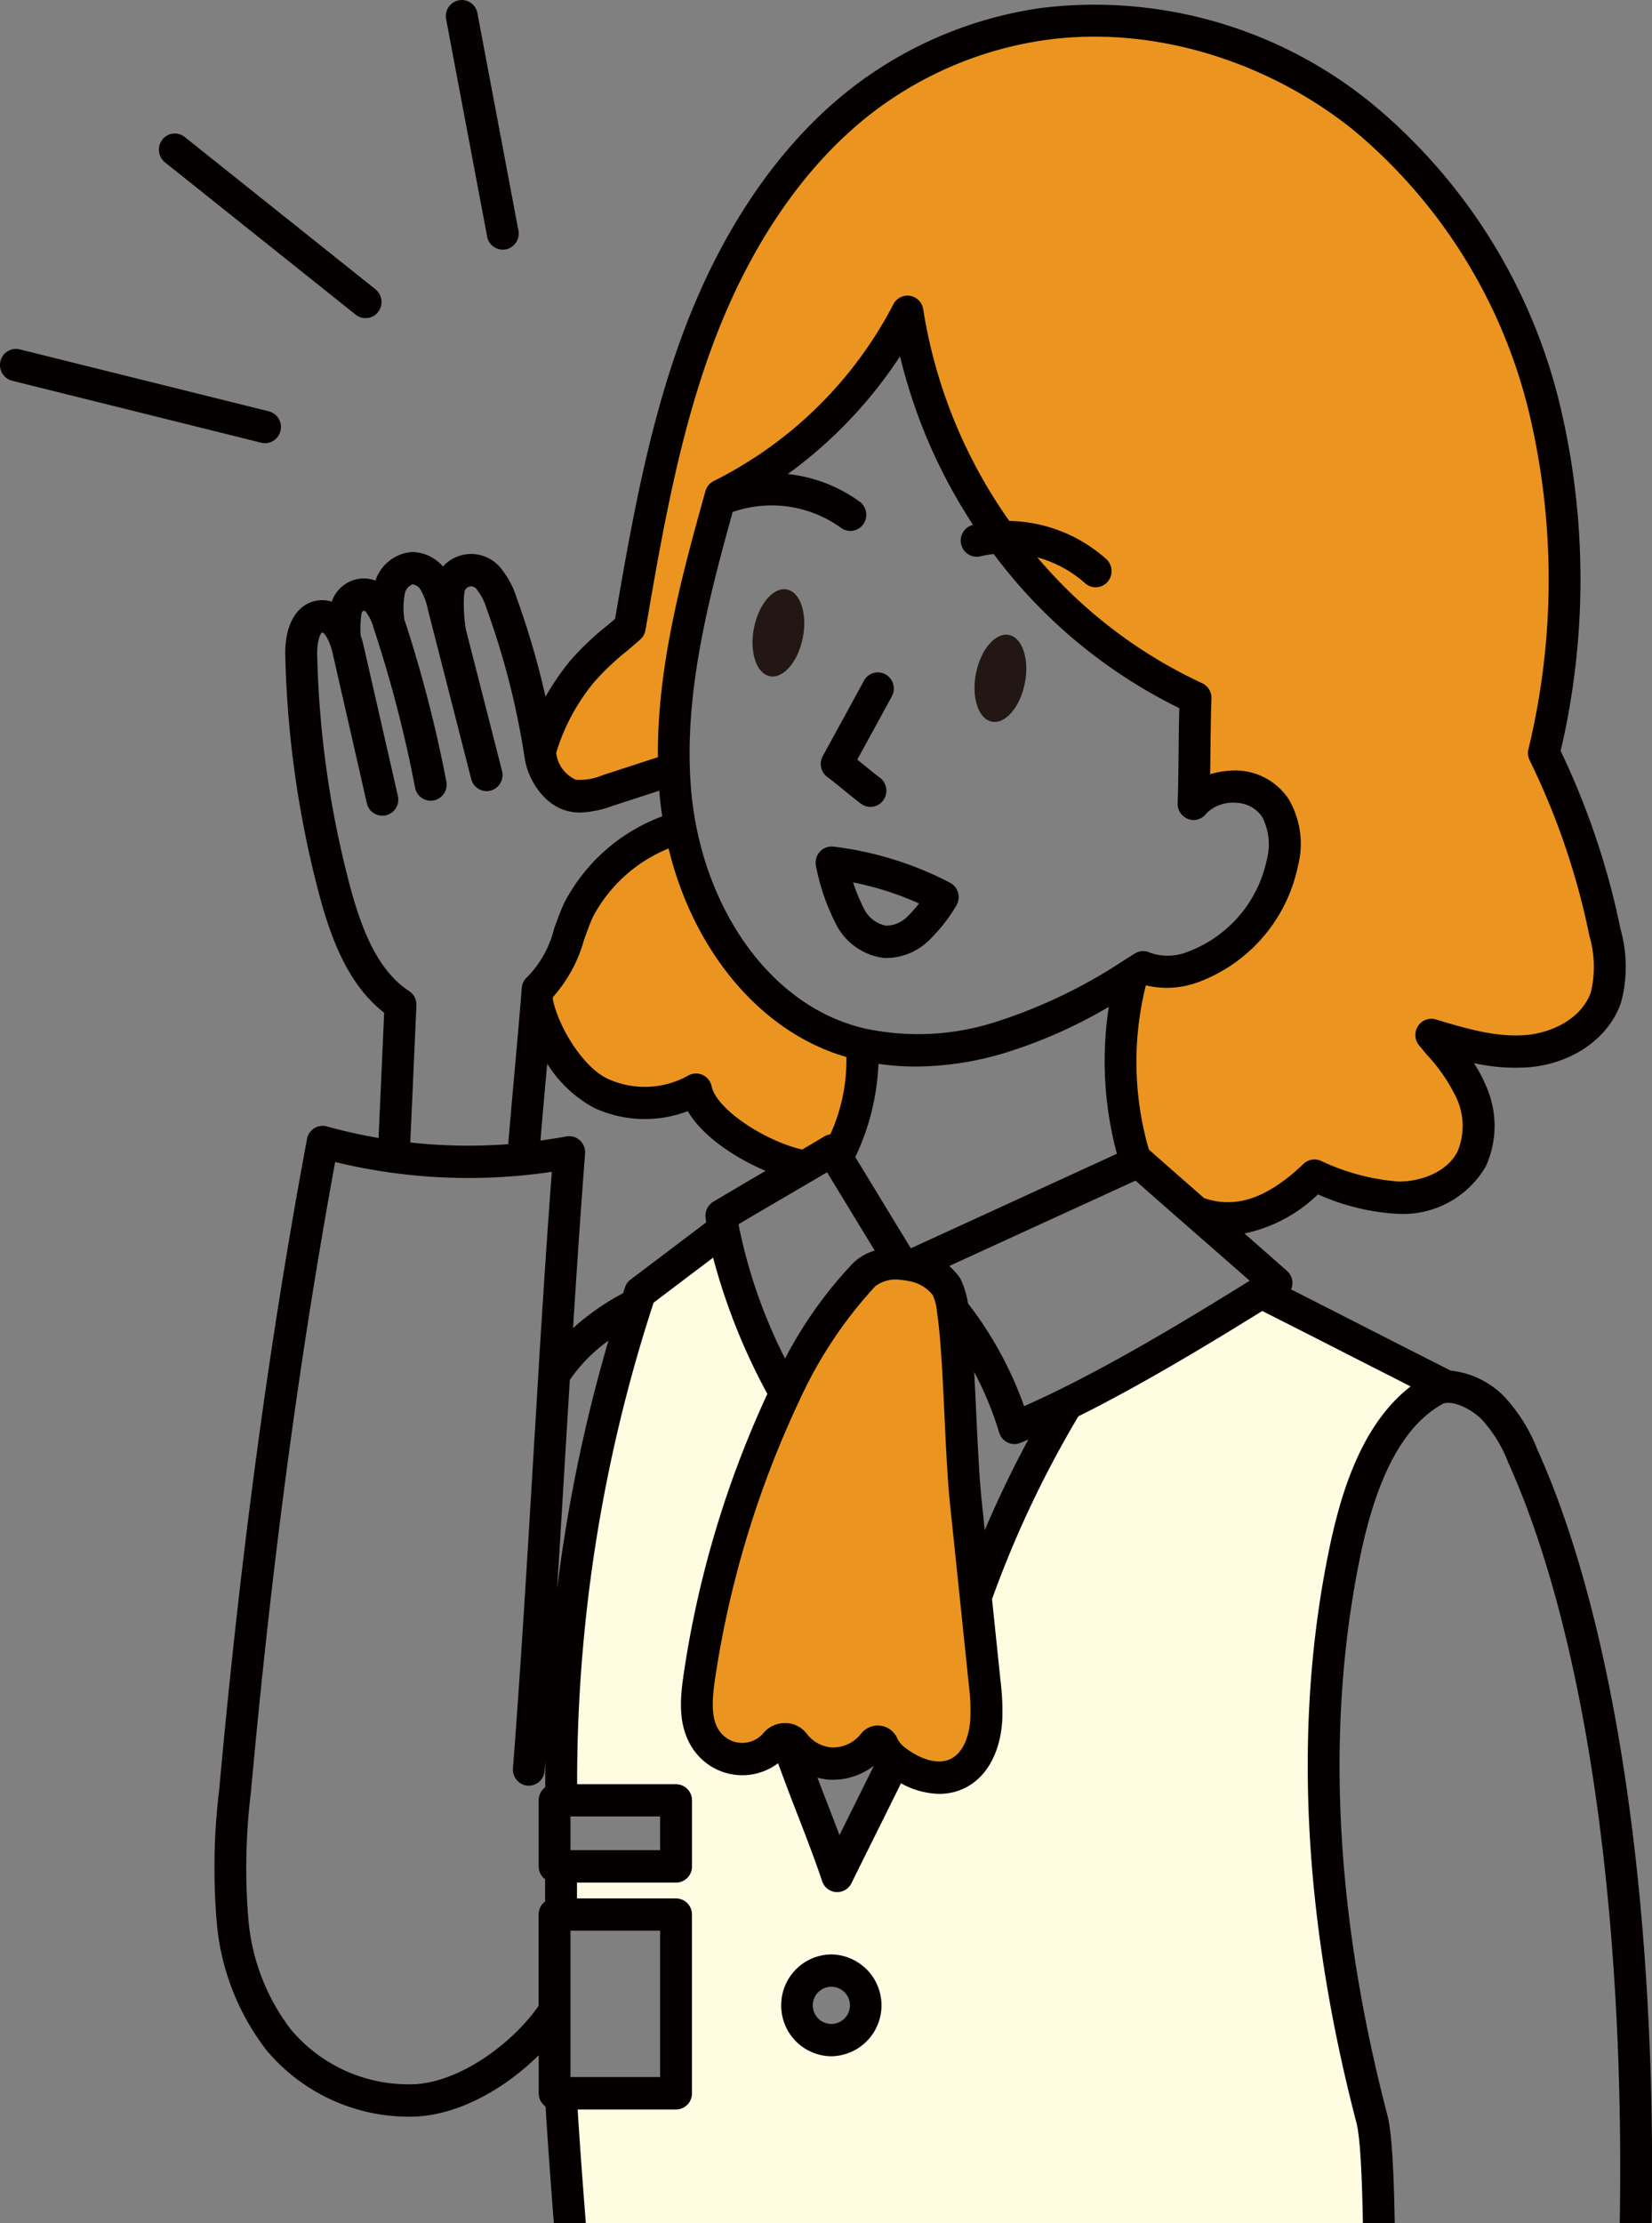 <svg id="img_illust_11b" xmlns="http://www.w3.org/2000/svg" width="136.022" height="183" viewBox="0 0 136.022 183"><rect x="0" y="0" width="136.022" height="183" fill="#808080" stroke="none"/><defs><clipPath id="clip-path"><path id="Rectangle_614" data-name="Rectangle 614" fill="none" d="M0 0h136.022v183H0z"/></clipPath></defs><g id="Group_1675" data-name="Group 1675" clip-path="url(#clip-path)"><g id="グループ_1653" data-name="グループ 1653"><g id="グループ_1651" data-name="グループ 1651" transform="translate(44.193 1.68)"><path id="パス_2205" data-name="パス 2205" d="M941.334 186.028c-.023.285-.045.586-.071.9.476 2.722 2.788 6.474 5.253 7.657a8.6 8.6 0 007.864-.293c.637 2.98 6.01 5.858 8.977 6.33.749-.441 1.5-.882 2.248-1.331q.191.313.394.638c1.311-2.714 2.536-6.421 1.933-9.383a16.8 16.8 0 01-1.791-.536c-7.1-2.562-11.619-9.763-13.065-17.3l-.075.015a13.726 13.726 0 00-8.3 6.767c-1.021 2.263-1.449 4.981-3.367 6.536z" transform="translate(-941.263 -106.285)" fill="#eb9520"/><path id="パス_2206" data-name="パス 2206" d="M820.894 46.8A40.864 40.864 0 00836.9 60.037c-.105 2.916-.064 5.8-.169 8.717a4.294 4.294 0 013.544-1.414 3.961 3.961 0 013.2 1.768 6.058 6.058 0 01.566 4.513 11.741 11.741 0 01-7.407 8.577 5.627 5.627 0 01-4.061 0c-.285.182-.573.365-.862.543a27.194 27.194 0 00.3 15.538l.172-.08c1.577 1.4 3.174 2.794 4.77 4.19 3.664 1.387 6.9-.316 9.745-3.042a19.249 19.249 0 006.9 1.817c2.391.019 4.946-1.041 6.04-3.2a6.794 6.794 0 00-.071-5.581 19.473 19.473 0 00-3.256-4.615c2.611.783 5.3 1.582 8.014 1.323s5.489-1.829 6.373-4.44a10.152 10.152 0 00-.09-5.323 60.633 60.633 0 00-5.028-14.762 60.572 60.572 0 00.034-28.419A44.939 44.939 0 00850.785 12.3c-7.381-5.953-17.1-9.048-26.437-7.74a31.7 31.7 0 00-14.519 5.988c-6.5 4.866-10.974 12.12-13.848 19.784s-4.275 15.8-5.665 23.887a35.8 35.8 0 00-3.942 3.65 17.489 17.489 0 00-3.458 6.638l.045.289a4.012 4.012 0 002.642 3.273 5.6 5.6 0 002.848-.4l5.478-1.779h.026c-.27-7.6 1.8-15.15 3.848-22.51a34.881 34.881 0 0015.377-15.13 42.487 42.487 0 007.714 18.55z" transform="translate(-782.653 -4.261)" fill="#eb9520"/><path id="パス_2207" data-name="パス 2207" d="M890.274 269.715c.18-.1.363-.187.551-.27-4.874-2.448-10.154-5.178-15.028-7.626-4.852 3.019-10.611 6.516-16.006 9.174a87.908 87.908 0 00-7.516 15.892l.742 7.125a18.092 18.092 0 01.128 2.954c-.27 4.509-3.563 6.151-7.224 3.578a6.014 6.014 0 01-.322-.243c-1.454 2.954-3.279 6.592-4.732 9.546-1.176-3.517-2.986-7.725-4.167-11.242a1.008 1.008 0 00-.9.346 3.584 3.584 0 01-5.105.389 3.659 3.659 0 01-.695-.815c-.891-1.418-.738-3.239-.506-4.9a82.949 82.949 0 017.1-23.507 46.477 46.477 0 01-5.1-13.473c-2.113 1.612-4.743 3.585-6.856 5.193-.112.334-.225.673-.333 1.011a128.4 128.4 0 00-6.163 40.775h9.458v5.437h-9.464v.053c-.015.947 0 2.92 0 3.908h9.464v14.713h-9.5v.042c.173 3.068.442 6.76.75 10.664h66.61a51.874 51.874 0 00-.566-8.581c-3.957-15.181-5.421-31.171-2.256-46.542 1.072-5.21 3.039-11.195 7.636-13.601zm-52.705 50.777a2.82 2.82 0 112.821 2.863 2.84 2.84 0 01-2.821-2.863z" transform="translate(-816.131 -157.113)" fill="#fffce2"/><path id="パス_2208" data-name="パス 2208" d="M915.2 297.92c-.232 1.665-.386 3.486.506 4.9a3.589 3.589 0 005 1.131 3.626 3.626 0 00.8-.705 1.009 1.009 0 01.9-.346.911.911 0 01.63.361 4.173 4.173 0 002.941 1.631 4.225 4.225 0 003.586-1.62.442.442 0 01.626-.084.452.452 0 01.141.187 3.343 3.343 0 00.974 1.22c.1.084.21.163.322.243 3.661 2.574 6.954.931 7.224-3.578a18.085 18.085 0 00-.127-2.954l-.742-7.125q-.4-3.86-.806-7.721c-.468-4.513-.513-12.185-1.083-15.91a5.587 5.587 0 00-.529-1.924 4.514 4.514 0 00-2.81-1.745 6.21 6.21 0 00-.881-.129 3.955 3.955 0 00-3.1.924 37.208 37.208 0 00-6.478 9.733 82.846 82.846 0 00-7.094 23.511z" transform="translate(-901.84 -161.416)" fill="#eb9520"/><path id="パス_2209" data-name="パス 2209" d="M953.728 126.167c-.39 1.969.195 3.748 1.3 3.977s2.327-1.186 2.72-3.156-.191-3.752-1.3-3.981-2.326 1.187-2.72 3.16z" transform="translate(-935.841 -76.165)" fill="#221714"/><path id="パス_2210" data-name="パス 2210" d="M906.705 135.65c-.39 1.973.191 3.753 1.3 3.981s2.331-1.186 2.72-3.155-.191-3.753-1.3-3.981-2.325 1.186-2.72 3.155z" transform="translate(-870.538 -81.911)" fill="#221714"/></g><g id="Group_1674" data-name="Group 1674" fill="#040000"><path id="Path_2289" data-name="Path 2289" d="M781.658 94.283a1.331 1.331 0 01.593-.881 1.3 1.3 0 011.04-.155 43.348 43.348 0 004.26.951l.214-4.778c.087-1.925.173-3.85.247-5.531-3.107-2.4-4.513-6.484-5.475-10.212a84.156 84.156 0 01-2.666-19.21c-.059-2.572.984-4.3 2.724-4.516a2.68 2.68 0 011.1.1 2.828 2.828 0 011.012-1.368 2.75 2.75 0 012.591-.363 3.435 3.435 0 012.989-2.351h.095a3.459 3.459 0 012.47 1.188 3.144 3.144 0 014.9.316 7.2 7.2 0 011.169 2.269 66.894 66.894 0 012.375 8.132 22.372 22.372 0 011.988-2.907 23.184 23.184 0 013.034-2.9c.24-.2.478-.4.706-.6 1.357-7.888 2.786-16.024 5.651-23.664 3.3-8.808 8.246-15.856 14.3-20.384a33.109 33.109 0 0115.114-6.229 36.1 36.1 0 0127.432 8.017 46.23 46.23 0 0115.279 24.56 61.86 61.86 0 01.082 28.575A63.336 63.336 0 01889.81 77a11.389 11.389 0 01.048 6.036c-.982 2.9-3.922 4.993-7.49 5.333a15.563 15.563 0 01-4.634-.335 10.85 10.85 0 01.961 1.784 8.064 8.064 0 01.029 6.709 7.879 7.879 0 01-7.138 3.919h-.077a18.5 18.5 0 01-6.609-1.606 12.323 12.323 0 01-6.051 3.221q1.756 1.54 3.5 3.078a1.34 1.34 0 01.445 1.113 1.32 1.32 0 01-.109.411c1.878.95 3.8 1.931 5.68 2.889 2.484 1.267 5.053 2.577 7.478 3.8a7.216 7.216 0 014.309 2.045 13.6 13.6 0 012.8 4.418c6.429 14.243 9.862 37.477 9.419 63.743a261.6 261.6 0 01-2.121 29.22 1.317 1.317 0 01-1.3 1.157 1.284 1.284 0 01-.173-.011 1.327 1.327 0 01-1.129-1.493 258.916 258.916 0 002.1-28.918c.437-25.884-2.909-48.7-9.181-62.592a11.237 11.237 0 00-2.209-3.587c-.877-.837-2.262-1.525-3.121-1.283-3.226 1.743-5.474 5.875-6.866 12.634-2.85 13.839-2.1 29.292 2.239 45.928.212.809.505 2.611.609 8.9.122 7.392-.082 17.588-.191 23.066-.03 1.469-.053 2.639-.063 3.382a1.321 1.321 0 01-1.311 1.312h-.018a1.323 1.323 0 01-1.293-1.349c.01-.747.034-1.923.063-3.4.11-5.46.313-15.624.192-22.967-.092-5.53-.335-7.545-.522-8.263-4.442-17.041-5.206-32.906-2.271-47.154.9-4.373 2.563-10.295 6.728-13.491-1.769-.9-3.577-1.817-5.341-2.717a1459.812 1459.812 0 00-6.88-3.493c-4.7 2.917-10.082 6.153-15.14 8.671a86.788 86.788 0 00-7.11 15.048l.706 6.784a19.455 19.455 0 01.135 3.2c-.159 2.649-1.282 4.677-3.085 5.565a4.718 4.718 0 01-2.1.478 6.686 6.686 0 01-3.15-.87c-.549 1.111-1.131 2.281-1.714 3.453-.819 1.646-1.638 3.292-2.364 4.768a1.31 1.31 0 01-1.173.736h-.089a1.314 1.314 0 01-1.153-.9c-.581-1.737-1.339-3.7-2.071-5.589a201.075 201.075 0 01-1.559-4.121 4.879 4.879 0 01-6.158-.216 4.972 4.972 0 01-.945-1.108c-1.139-1.812-.958-3.947-.7-5.8a84.09 84.09 0 016.922-23.275 50.64 50.64 0 01-4.469-11.212l-2.07 1.565c-.972.734-1.938 1.464-2.825 2.138q-.1.3-.2.607a126.751 126.751 0 00-6.1 39.031h8.147a1.321 1.321 0 011.311 1.331v5.437a1.321 1.321 0 01-1.311 1.331h-8.159v1.3h8.156a1.322 1.322 0 011.311 1.331v14.713a1.321 1.321 0 01-1.311 1.331h-8.1c.152 2.469.367 5.46.667 9.27.156 2 .321 4.047.487 6.1.485 6.019.987 12.244 1.246 16.925a1.324 1.324 0 01-1.236 1.4h-.075a1.32 1.32 0 01-1.308-1.256c-.257-4.647-.758-10.854-1.241-16.857-.166-2.055-.331-4.108-.488-6.106a541.089 541.089 0 01-.695-9.72 1.333 1.333 0 01-.565-1.092v-3.13c-2.663 2.635-6.363 4.829-10.026 5.041-.241.012-.482.017-.721.017a15.3 15.3 0 01-11.683-5.494 20.014 20.014 0 01-4.08-10.516 53.384 53.384 0 01.207-10.946c1.756-19.391 4.121-36.896 7.225-53.519zm14.791-43.651a.846.846 0 01-.024-.071 4.537 4.537 0 00-.756-1.469l-.042-.057a.553.553 0 00-.415-.239.558.558 0 00-.594.522 1.405 1.405 0 01-.025.178 12.025 12.025 0 00.157 2.882q1.485 5.805 2.966 11.607a1.332 1.332 0 01-.94 1.622 1.287 1.287 0 01-.33.043 1.315 1.315 0 01-1.268-1q-1.486-5.818-2.975-11.639l-.581-2.265c-.007-.024-.012-.049-.017-.074a5.241 5.241 0 00-.605-1.614.872.872 0 00-.658-.424 1.038 1.038 0 00-.621.723 6.294 6.294 0 00-.045 2.166 107.358 107.358 0 013.455 13.331 1.329 1.329 0 01-1.037 1.56 1.276 1.276 0 01-.251.025 1.317 1.317 0 01-1.286-1.077 104.649 104.649 0 00-3.414-13.141l-.022-.072a3.591 3.591 0 00-.566-1.184.98.98 0 01-.045-.067.191.191 0 00-.129-.085.186.186 0 00-.142.034.2.2 0 00-.079.139 7.353 7.353 0 00-.078 1.872 7.618 7.618 0 01.241.84l2.818 12.342a1.332 1.332 0 01-.982 1.6 1.309 1.309 0 01-1.573-1q-1.407-6.17-2.82-12.353a5.07 5.07 0 00-.211-.707c-.262-.711-.539-.994-.642-.985-.133.017-.442.671-.415 1.812a81.456 81.456 0 002.58 18.6c.9 3.476 2.192 7.276 4.989 9.1a1.337 1.337 0 01.6 1.179c-.08 1.842-.18 4.052-.279 6.263l-.225 5.021a43.7 43.7 0 008.065.139c.14-1.713.327-3.8.509-5.837.192-2.147.391-4.367.533-6.122l.071-.9a1.338 1.338 0 01.488-.933 8.632 8.632 0 002.171-3.93c.251-.7.511-1.424.831-2.124a14.961 14.961 0 018.077-7.139 28.506 28.506 0 01-.183-1.424c-.023-.23-.039-.457-.058-.686l-3.9 1.266a8.4 8.4 0 01-2.6.533 4.369 4.369 0 01-.91-.093c-2.021-.419-3.4-2.567-3.673-4.367l-.045-.291a64.3 64.3 0 00-3.091-12.03zm20.775 50.824c0 .011 0 .023.005.034v.019a42.856 42.856 0 003.792 10.848 34.783 34.783 0 015.562-7.822 4.333 4.333 0 011.82-1.067c-.576-.944-1.166-1.915-1.759-2.89-.735-1.207-1.469-2.415-2.165-3.556l-1.152.679-.064.035-2.1 1.228c-1.322.774-2.644 1.547-3.974 2.337.016.051.025.099.034.155zm19.541 15.444c.122 2.578.247 5.244.452 7.219l.246 2.361q1.624-3.812 3.589-7.461c-.218.093-.438.189-.65.276a1.292 1.292 0 01-1.056-.03 1.324 1.324 0 01-.692-.81 28.182 28.182 0 00-2.062-5c.063 1.123.119 2.291.173 3.445zm16.66-54.571c.012-1.148.026-2.328.058-3.51A42.27 42.27 0 01838.2 46.134a8.973 8.973 0 00-1.1.188 1.313 1.313 0 01-1.577-.99 1.332 1.332 0 01.976-1.6 44.066 44.066 0 01-6.01-13.871 37.192 37.192 0 01-9.239 9.688 12.358 12.358 0 015.909 2.269 1.343 1.343 0 01.306 1.856 1.3 1.3 0 01-1.829.31 9.751 9.751 0 00-8.817-1.345c-.036.012-.072.016-.108.024-1.833 6.6-3.781 13.976-3.527 21.13.022.728.071 1.48.148 2.236s.192 1.546.346 2.355c1.513 7.878 6.194 14.124 12.218 16.3a15.445 15.445 0 001.654.495 20.884 20.884 0 0010.65-.479 42.6 42.6 0 0010.757-5.145c.283-.175.566-.354.845-.533a1.294 1.294 0 011.275-.071 4.364 4.364 0 003.041-.055 10.355 10.355 0 006.569-7.6 4.947 4.947 0 00-.367-3.5 2.653 2.653 0 00-2.133-1.185 3.137 3.137 0 00-2.455.847 1.3 1.3 0 01-1.491.5 1.33 1.33 0 01-.893-1.31c.045-1.435.062-2.9.077-4.318zm-5.746 21.077a40.132 40.132 0 01-8.762 3.852 25.772 25.772 0 01-7.167 1.061 21.3 21.3 0 01-3.04-.222 19.615 19.615 0 01-1.907 7.673c.673 1.1 1.373 2.254 2.075 3.409.85 1.4 1.7 2.788 2.5 4.1 2.88-1.318 5.891-2.7 8.9-4.081 2.722-1.249 5.438-2.495 8.068-3.7a29.29 29.29 0 01-.667-12.091zM822.435 95.15c.607-.358 1.211-.715 1.822-1.079a1.293 1.293 0 01.492-.171 14.694 14.694 0 001.32-6.367c-.354-.1-.706-.216-1.051-.341-6.5-2.348-11.613-8.72-13.589-16.821a12.264 12.264 0 00-6.218 5.611c-.272.6-.5 1.237-.745 1.916a11.729 11.729 0 01-2.555 4.7l-.014.173c.457 2.278 2.472 5.572 4.479 6.534a7.332 7.332 0 006.68-.248 1.3 1.3 0 011.177-.048 1.328 1.328 0 01.74.93c.427 1.974 4.54 4.561 7.462 5.211zm42.669.911a18.178 18.178 0 006.425 1.724h.05c1.778 0 3.943-.761 4.812-2.473a5.479 5.479 0 00-.111-4.456 14.125 14.125 0 00-2.395-3.488c-.222-.264-.445-.53-.664-.8a1.346 1.346 0 01-.084-1.582 1.3 1.3 0 011.466-.543c2.478.743 5.039 1.512 7.52 1.274 2.085-.2 4.519-1.372 5.255-3.546a9.061 9.061 0 00-.13-4.61 59.894 59.894 0 00-4.908-14.427 1.349 1.349 0 01-.116-.92 59.314 59.314 0 00.042-27.782 43.552 43.552 0 00-14.377-23.142c-7.294-5.884-16.8-8.675-25.44-7.464a30.491 30.491 0 00-13.921 5.741c-5.644 4.222-10.277 10.857-13.4 19.187-2.832 7.553-4.238 15.732-5.6 23.642a1.333 1.333 0 01-.427.771c-.347.309-.721.626-1.1.949a21.354 21.354 0 00-2.692 2.547 16.773 16.773 0 00-3.135 5.841l.006.037a2.782 2.782 0 001.614 2.172 4.713 4.713 0 002.178-.368l4.579-1.487c-.068-7.581 2.039-15.169 3.913-21.9a1.327 1.327 0 01.7-.842 33.535 33.535 0 0014.773-14.535 1.3 1.3 0 011.373-.7 1.321 1.321 0 011.085 1.1 41.315 41.315 0 007.088 17.429 12.344 12.344 0 017.975 3.13 1.344 1.344 0 01.124 1.877 1.3 1.3 0 01-1.85.126 9.808 9.808 0 00-3.937-2.133 39.569 39.569 0 0013.569 10.356 1.333 1.333 0 01.767 1.26c-.052 1.441-.068 2.907-.084 4.324-.007.628-.014 1.265-.024 1.906a7.459 7.459 0 012.2-.306 5.28 5.28 0 014.266 2.361 7.272 7.272 0 01.755 5.534 13 13 0 01-8.258 9.55 7.442 7.442 0 01-4.257.242 25.931 25.931 0 00.247 13.514c1.506 1.331 3.028 2.666 4.551 4 2.622.9 5.231 0 8.191-2.828a1.3 1.3 0 011.382-.262zm-10.266 6l-.761-.666-.061-.05q-2.076-1.815-4.14-3.633c-2.76 1.263-5.638 2.583-8.518 3.9-2.293 1.052-4.585 2.1-6.819 3.127a5.911 5.911 0 01.809.876 1.35 1.35 0 01.134.221 6.892 6.892 0 01.6 1.974 30.648 30.648 0 014.621 8.463 77.748 77.748 0 002.961-1.387c5.178-2.55 10.778-5.933 15.614-8.938q-2.21-1.937-4.44-3.884zm-30.4 46.743c.356.92.718 1.856 1.064 2.778l1-2.017c.626-1.259 1.251-2.516 1.836-3.7a5.528 5.528 0 01-3.743 1.148 5.425 5.425 0 01-.912-.166c.253.653.504 1.312.756 1.961zm-8.892-5.9a2.342 2.342 0 00.443.52 2.286 2.286 0 003.26-.253 2.29 2.29 0 011.975-.8h.06a2.221 2.221 0 011.525.869 2.857 2.857 0 001.985 1.118 2.914 2.914 0 002.464-1.1 1.774 1.774 0 01.726-.565 1.75 1.75 0 012.275.923 2.039 2.039 0 00.58.719l.009.007h.006l.016.013c.077.063.16.124.24.181 1.34.942 2.636 1.221 3.556.768s1.513-1.67 1.611-3.3a16.858 16.858 0 00-.121-2.761l-.741-7.125q-.4-3.86-.806-7.722c-.213-2.051-.341-4.756-.464-7.372-.15-3.186-.306-6.481-.611-8.475 0-.028-.008-.056-.01-.084v-.012a4.248 4.248 0 00-.344-1.329 3.2 3.2 0 00-1.918-1.138l-.047-.009a4.9 4.9 0 00-.7-.1 2.755 2.755 0 00-2.078.538 35.624 35.624 0 00-6.229 9.381 82.12 82.12 0 00-6.977 23.1c-.191 1.394-.343 2.962.316 4.01zm-4.093-39.433c1.047-.791 2.1-1.585 3.072-2.325-.017-.131-.035-.261-.05-.4a1.337 1.337 0 01.638-1.3c1.443-.862 2.875-1.7 4.306-2.538-2.431-1.036-5.16-2.791-6.409-4.917a9.941 9.941 0 01-7.743-.285 10.437 10.437 0 01-3.83-3.617l-.09 1.008a834.881 834.881 0 00-.466 5.314c.71-.1 1.421-.207 2.129-.339a1.3 1.3 0 011.115.32 1.342 1.342 0 01.43 1.092c-.327 4.271-.641 8.813-.991 14.364a20.4 20.4 0 014.118-2.872c.054-.162.106-.325.16-.485a1.326 1.326 0 01.455-.635l3.157-2.383zm-4.974 7.407a13.2 13.2 0 00-3.181 3.238l-.4 6.584c-.209 3.494-.422 7.039-.645 10.593a129.352 129.352 0 014.227-20.413zm4.252 39.165h-7.377v2.775h7.377zm0 9.4h-7.377v12.052h7.377zm-33.905-1a17.366 17.366 0 003.482 9.108 12.638 12.638 0 0010.258 4.531c3.775-.218 8.045-3.4 10.164-6.451v-7.519a1.331 1.331 0 01.534-1.066v-1.832a1.33 1.33 0 01-.53-1.062v-5.437a1.333 1.333 0 01.542-1.073q0-1.062.009-2.122c-.019.254-.037.51-.057.763a1.319 1.319 0 01-1.306 1.227h-.1a1.324 1.324 0 01-1.205-1.43c.649-8.433 1.169-17.126 1.672-25.534q.207-3.455.417-6.909v-.012c.4-6.636.753-11.858 1.109-16.641a45.4 45.4 0 01-2.238.278 46.462 46.462 0 01-15.6-1.085c-2.961 16.123-5.233 33.11-6.937 51.873a51.232 51.232 0 00-.213 10.393z" transform="translate(-756.381 -.531)"/><path id="Path_2290" data-name="Path 2290" d="M937.658 147.527l.54.437c.457.371.929.756 1.325 1.052a1.343 1.343 0 01.275 1.861 1.3 1.3 0 01-1.834.28c-.437-.328-.93-.728-1.406-1.116s-.962-.782-1.371-1.087a1.343 1.343 0 01-.369-1.719q1.7-3.1 3.389-6.2a1.3 1.3 0 011.782-.52 1.341 1.341 0 01.513 1.808q-1.419 2.604-2.844 5.204z" transform="translate(-867.072 -85.003)"/><path id="Path_2291" data-name="Path 2291" d="M930.328 184.312a5.09 5.09 0 01-3.638 1.546h-.143a5.136 5.136 0 01-4.023-2.893 17.844 17.844 0 01-1.6-4.7 1.345 1.345 0 01.327-1.158 1.3 1.3 0 011.115-.415 27.905 27.905 0 019.6 2.97 1.326 1.326 0 01.661.816 1.348 1.348 0 01-.133 1.048 13.576 13.576 0 01-2.166 2.786zm-6.343-4.678a14.977 14.977 0 00.862 2.093 2.575 2.575 0 001.841 1.47 2.493 2.493 0 001.789-.772 10.95 10.95 0 00.94-1.056 25.286 25.286 0 00-5.432-1.735z" transform="translate(-853.743 -107.004)"/><path id="Path_2292" data-name="Path 2292" d="M1060.213 43.062a1.294 1.294 0 01-.81-.285L1043.7 30.239a1.344 1.344 0 01-.22-1.868 1.3 1.3 0 011.842-.223l15.706 12.538a1.344 1.344 0 01.22 1.869 1.3 1.3 0 01-1.035.507z" transform="translate(-1030.116 -16.875)"/><path id="Path_2293" data-name="Path 2293" d="M1019.053 20.526a1.3 1.3 0 01-.248.024 1.316 1.316 0 01-1.286-1.08q-1.69-8.946-3.376-17.888a1.329 1.329 0 011.042-1.557 1.313 1.313 0 011.534 1.057q1.686 8.941 3.376 17.887a1.33 1.33 0 01-1.042 1.557z" transform="translate(-977.409)"/><path id="Path_2294" data-name="Path 2294" d="M1064.53 73.839a1.309 1.309 0 011.585-.976l20.51 5.1a1.331 1.331 0 01.962 1.609 1.315 1.315 0 01-1.272 1.014 1.3 1.3 0 01-.313-.039l-20.51-5.1a1.332 1.332 0 01-.962-1.608z" transform="translate(-1064.492 -44.106)"/><path id="Path_2295" data-name="Path 2295" d="M941.387 407.938a4.192 4.192 0 010 8.383 4.167 4.167 0 01-4.128-4.194 4.168 4.168 0 014.128-4.189zm0 5.722a1.53 1.53 0 000-3.06 1.53 1.53 0 000 3.06z" transform="translate(-872.934 -247.068)"/></g></g></g></svg>